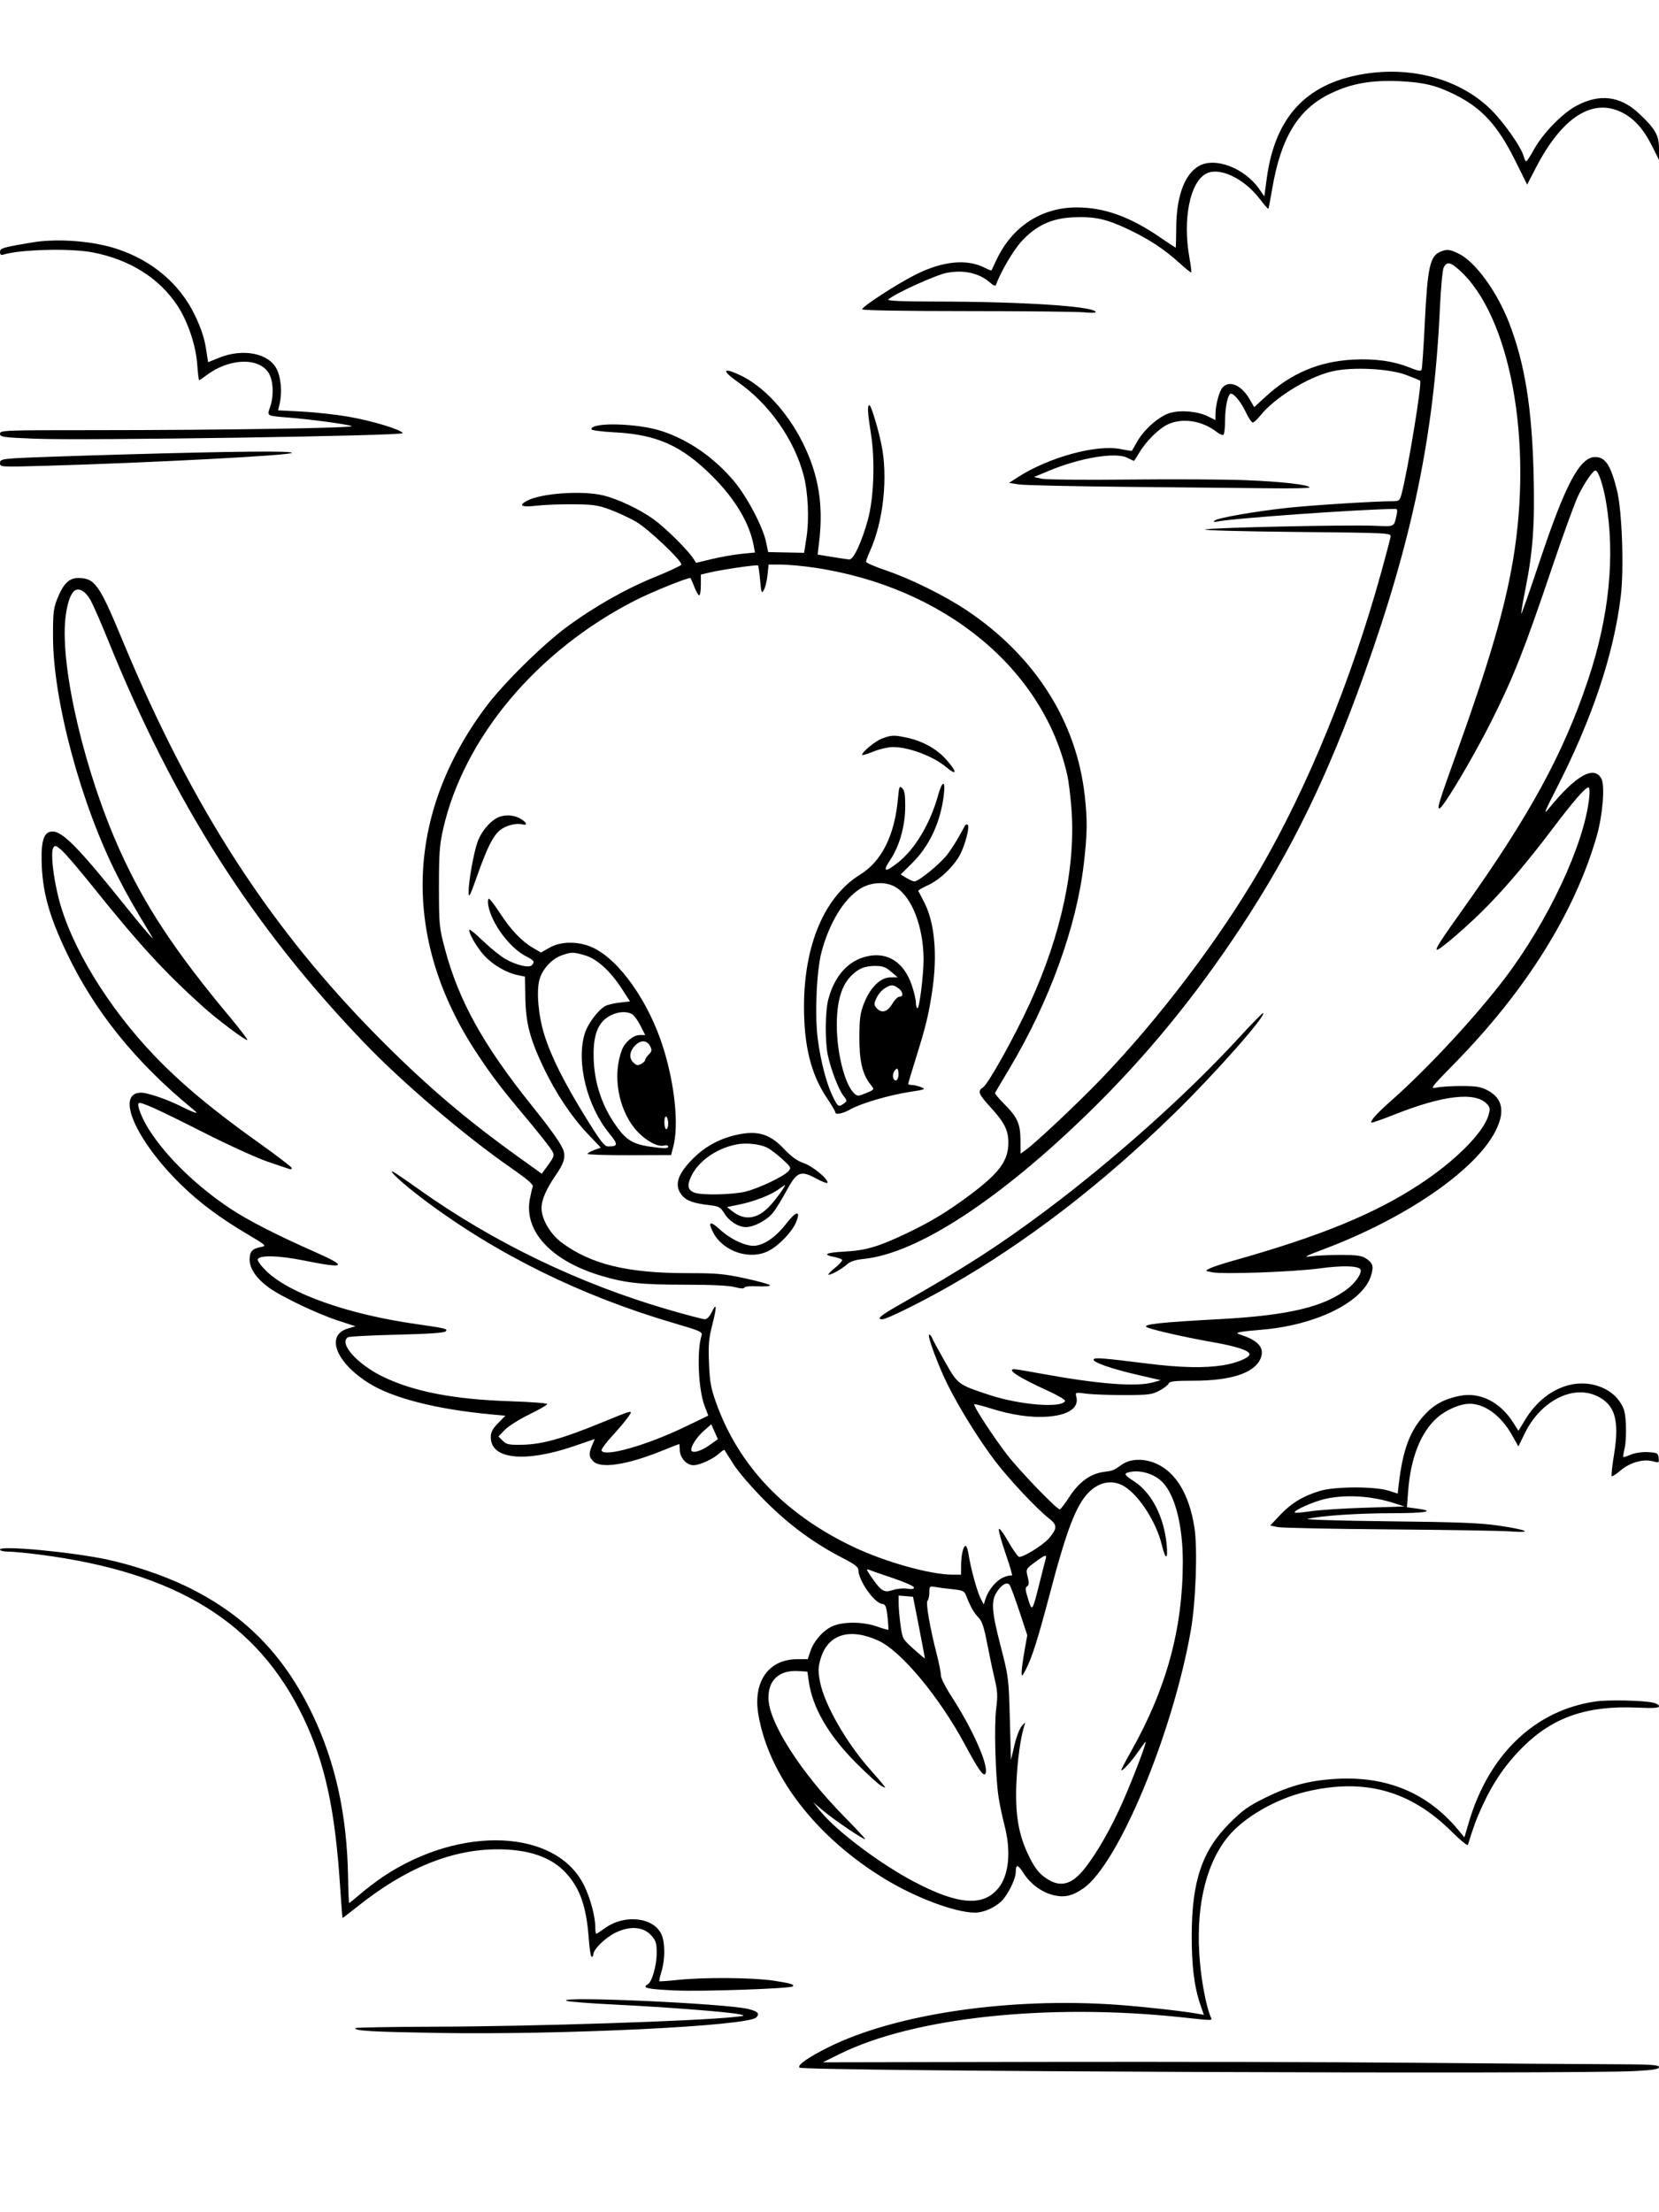 <svg xmlns="http://www.w3.org/2000/svg" width="864" height="1152" viewBox="0 0 864 1152" version="1.1">
	<path d="M 713 38.126 C 681.296 42.352, 664.124 60.019, 659.713 92.947 L 658.464 102.276 655.755 98.388 C 648.117 87.422, 632.600 81.579, 624.235 86.520 C 616.896 90.855, 612.699 102.279, 612.580 118.243 C 612.536 124.152, 612.405 128.990, 612.289 128.993 C 612.172 128.997, 608.347 126.454, 603.789 123.341 C 588.358 112.807, 575.011 108.042, 560.855 108.015 C 542.352 107.979, 527.042 118.003, 518.874 135.500 C 517.590 138.250, 516.460 140.646, 516.363 140.824 C 516.266 141.002, 514.783 140.422, 513.068 139.535 C 503.631 134.655, 491.063 135.866, 476.773 143.031 C 467.262 147.800, 449 159.651, 449 161.054 C 449 161.637, 469.825 162.003, 503.250 162.007 C 533.087 162.011, 560.650 162.294, 564.500 162.636 C 569.314 163.063, 571.188 162.934, 570.500 162.222 C 567.710 159.335, 531.511 157.083, 487.050 157.030 C 469.979 157.010, 461.931 156.669, 462.606 155.994 C 465.461 153.139, 487.305 143.169, 493.091 142.080 C 502.133 140.378, 510.108 142.230, 515.887 147.375 C 517.446 148.762, 518.420 149.094, 518.694 148.330 C 521.075 141.688, 527.698 130.395, 531.922 125.774 C 539.580 117.397, 547.758 113.607, 559.159 113.153 C 570.264 112.710, 576.189 114.015, 587.577 119.410 C 598.388 124.531, 606.545 129.903, 614.380 137.064 C 617.509 139.924, 620.223 142.092, 620.410 141.882 C 620.598 141.672, 620.150 138.125, 619.415 134 C 615.858 114.031, 619.751 94.766, 628.228 90.382 C 635.095 86.831, 647.763 92.824, 656.022 103.529 C 658.365 106.566, 660.405 108.927, 660.554 108.775 C 660.704 108.624, 661.588 104, 662.521 98.500 C 667.040 71.833, 675.947 57.069, 692.421 48.942 C 703.401 43.524, 713.985 41.600, 729 42.291 C 741.355 42.860, 747.945 44.452, 757.500 49.177 C 771.736 56.217, 780.015 65.260, 789.219 83.821 L 795.328 96.141 799.914 87.285 C 813.431 61.179, 829.198 50.970, 844.463 58.438 C 851.038 61.655, 855.897 67.073, 860.550 76.373 L 864 83.269 864 77.284 C 864 70.430, 861.951 66.889, 853.374 58.917 C 843.734 49.958, 833.019 48.675, 821.061 55.048 C 813.654 58.996, 803.461 69.483, 798.820 77.933 C 796.994 81.257, 795.211 83.982, 794.858 83.988 C 794.506 83.995, 793.959 82.987, 793.644 81.750 C 792.327 76.573, 782.772 63.038, 775.678 56.299 C 760.304 41.695, 736.973 34.931, 713 38.126 M 21 125.665 C 19.075 125.854, 13.563 126.738, 8.750 127.629 C 1.307 129.006, 0 129.538, 0 131.191 C 0 132.583, 0.497 132.980, 1.750 132.589 C 10.487 129.867, 36.677 129.202, 48.162 131.412 C 67.518 135.136, 82.813 144.712, 92.351 159.078 C 97.738 167.192, 102.015 179.833, 102.711 189.701 C 103.034 194.265, 103.485 198, 103.715 198 C 103.945 198, 105.591 196.889, 107.372 195.530 C 118.983 186.674, 134.331 185.899, 139.713 193.898 C 142.376 197.854, 142.767 206.104, 140.583 212.223 C 138.998 216.663, 138.790 216.552, 150.500 217.465 C 161.407 218.315, 180.540 220.894, 183.179 221.871 C 185.886 222.872, 115.338 223.997, 49.750 223.999 C 1.897 224, 0 224.071, 0 225.862 C 0 227.583, 1.380 227.779, 18.250 228.457 C 43.740 229.482, 210.149 226.971, 209.714 225.568 C 209.156 223.770, 193.651 219.077, 181.247 216.953 C 174.786 215.846, 163.951 214.658, 157.168 214.312 L 144.837 213.683 145.658 210.092 C 147.032 204.088, 146.360 196.626, 144.036 192.072 C 139.871 183.906, 126.480 181.303, 114.188 186.268 L 108.389 188.610 107.197 181.055 C 106.390 175.940, 104.542 170.464, 101.473 164.099 C 93.650 147.874, 79.390 135.737, 61 129.650 C 49.809 125.946, 34.071 124.378, 21 125.665 M 750.308 131.010 C 744.714 133.263, 743.468 138.866, 742.014 168.315 C 741.394 180.864, 740.663 191.714, 740.390 192.427 C 740.006 193.427, 738.588 193.199, 734.196 191.429 C 725.716 188.013, 716.041 186.656, 704.568 187.273 C 687.048 188.215, 672.477 194.347, 659.473 206.251 L 653.191 212.002 650.637 207.643 C 646.449 200.498, 640.234 197.874, 636.713 201.765 C 634.944 203.719, 633.062 210.791, 633.024 215.625 L 633 218.749 629.082 216.811 C 623.818 214.206, 615.174 213.411, 609.473 215.008 C 603.892 216.570, 595.997 223.399, 592.296 229.866 C 590.838 232.415, 589.574 234.612, 589.489 234.750 C 589.403 234.887, 586.766 234.484, 583.627 233.854 C 570.992 231.317, 546.195 238.114, 530 248.554 L 525.500 251.455 530.500 252.254 C 533.250 252.694, 559.125 253.269, 588 253.532 C 616.875 253.796, 649.837 254.128, 661.250 254.272 C 672.663 254.415, 682 254.234, 682 253.869 C 682 252.445, 667.604 250.793, 648.713 250.050 C 637.831 249.622, 610.381 249.476, 587.713 249.726 C 565.046 249.976, 544.700 249.780, 542.500 249.291 L 538.500 248.403 546.325 245.142 C 562.519 238.391, 580.935 235.325, 587.028 238.364 C 588.831 239.264, 590.420 240, 590.559 240 C 590.697 240, 591.941 238.088, 593.324 235.750 C 596.915 229.681, 603.623 223.075, 608.398 220.907 C 615.998 217.455, 626.224 219.098, 633.687 224.969 C 635.089 226.071, 636.632 226.727, 637.118 226.427 C 637.603 226.127, 638.003 222.871, 638.006 219.191 C 638.012 211.892, 639.512 205, 641.095 205 C 642.813 205, 646.484 209.629, 648.964 214.922 C 650.272 217.715, 651.827 220, 652.421 220 C 653.014 220, 654.748 218.436, 656.273 216.524 C 663.842 207.039, 681.187 196.333, 693.757 193.389 C 704.126 190.960, 723.337 191.886, 732.317 195.248 C 736.066 196.652, 739.338 198.005, 739.588 198.255 C 740.686 199.353, 733.248 244.739, 729.920 257.250 C 728.995 260.729, 728.655 261, 725.211 261.005 C 715.653 261.018, 682.085 263.158, 669.672 264.546 C 652.541 266.460, 633.832 269.772, 632.500 271.126 C 631.825 271.811, 632.313 271.963, 634 271.593 C 641.579 269.931, 708.372 265.193, 726.769 265.012 C 727.636 265.004, 727.844 265.871, 727.426 267.750 C 725.886 274.672, 726.769 274.219, 715.654 273.789 C 701.179 273.229, 631.328 274.747, 627.611 275.701 C 625.871 276.148, 646.539 276.720, 674.500 277 C 723.793 277.493, 724.496 277.528, 724.200 279.500 C 724.035 280.600, 721.847 288.925, 719.338 298 C 703.786 354.250, 680.943 410.137, 655.985 453 C 634.855 489.288, 603.500 530.639, 573.345 561.985 C 561.049 574.766, 539.267 595.254, 534 598.992 L 531.500 600.766 531.451 593.633 C 531.394 585.119, 529.868 581.773, 522.845 574.750 C 520.125 572.029, 518.034 569.510, 518.199 569.152 C 518.365 568.793, 521.798 562.982, 525.828 556.238 C 546.400 521.815, 560.628 482.648, 564.429 449.978 C 566.280 434.072, 566.374 427.279, 564.925 414.282 C 560.611 375.593, 538.922 341.546, 503.500 317.861 C 491.911 310.112, 474.242 301.381, 461.250 296.984 C 455.612 295.077, 451.010 293.062, 451.022 292.508 C 451.034 291.954, 451.908 289.597, 452.964 287.270 C 460.114 271.520, 462.596 248.234, 458.956 231.054 C 457.132 222.447, 453.626 211, 452.813 211 C 451.612 211, 451.811 214.728, 453.623 226.169 C 455.782 239.798, 455.080 259.274, 452.026 270.500 C 448.829 282.252, 444.493 291.536, 442.291 291.344 C 441.306 291.259, 437.197 290.649, 433.159 289.989 L 425.818 288.789 426.659 281.644 C 428.894 262.654, 426.222 246.850, 417.997 230.415 C 409.941 214.315, 397.430 200.890, 385.250 195.274 C 376.125 191.067, 375.766 192.968, 384.525 199.114 C 400.622 210.410, 413.639 228.933, 418.528 247.500 C 420.836 256.265, 421.492 270.408, 420.027 279.824 L 418.774 287.878 409.417 287.689 L 400.059 287.500 398.940 282.163 C 397.281 274.243, 388.943 258.461, 382.213 250.500 C 371.857 238.250, 358.848 229.215, 344.833 224.540 C 332.410 220.396, 308.017 219.708, 307.981 223.500 C 307.976 224.078, 313.146 224.772, 320.236 225.145 C 342.179 226.299, 355.133 232.132, 371 248.002 C 382.919 259.922, 390.361 272.418, 392.508 284.112 L 393.171 287.725 386.182 288.413 C 382.338 288.792, 375.437 290.002, 370.847 291.101 L 362.500 293.100 361.022 290.800 C 358.123 286.289, 346.398 274.704, 340.340 270.365 C 333.024 265.125, 321.637 259.756, 314 257.947 C 303.153 255.377, 282.203 256.814, 274.750 260.640 C 269.707 263.228, 271.435 264.269, 279.250 263.351 C 283.238 262.883, 291.900 262.545, 298.500 262.601 C 308.948 262.689, 311.446 263.054, 317.817 265.422 C 321.842 266.918, 327.917 269.753, 331.317 271.723 C 337.648 275.390, 355.415 292.256, 354.821 294.036 C 354.640 294.580, 348.563 297.431, 341.317 300.371 C 325.806 306.666, 309.587 315.858, 295 326.622 C 282.589 335.780, 262.070 356.053, 253.144 367.977 C 210.935 424.362, 209.107 488.780, 248.035 548 C 255.781 559.783, 260.752 566.340, 273.052 581 C 278.359 587.325, 284.119 594.481, 285.852 596.902 C 289.315 601.740, 289.391 601.284, 283.826 608.929 L 282.152 611.228 269.836 602.382 C 243.079 583.163, 222.946 566.054, 199.436 542.556 C 141.288 484.438, 100.112 420.967, 63.813 333.500 C 51.644 304.176, 49.394 301.012, 40.702 301.004 C 35.951 300.999, 32.949 303.992, 29.812 311.865 C 27.837 316.822, 27.573 319.244, 27.614 332 C 27.720 365.054, 42.352 419.254, 61.088 456 C 66.173 465.972, 69.279 471.448, 78.387 486.500 C 80.100 489.330, 80.022 489.302, 77.022 486 C 75.272 484.075, 69.516 477.100, 64.231 470.500 C 41.291 441.857, 32.600 433, 27.433 433 C 23.080 433, 21.479 437.150, 21.662 447.959 C 21.934 464.017, 25.452 476.862, 35.054 496.854 C 49.400 526.725, 70.545 552.956, 99.500 576.804 C 102.893 579.598, 103.088 579.945, 100.784 579.087 C 99.290 578.531, 96.292 577.169, 94.122 576.062 C 87.231 572.547, 76.876 569, 73.503 569 C 59.899 569, 70.577 593.688, 94.179 616.806 C 103.617 626.051, 114.420 634.148, 128.218 642.320 C 138.781 648.575, 138.976 648.755, 135.874 649.375 C 131.318 650.286, 130 651.749, 130 655.890 C 130 660.587, 133.486 665.719, 139.854 670.393 C 146.374 675.179, 165.284 684.198, 176.313 687.782 L 185.126 690.646 181.079 691.858 C 169.504 695.326, 174.816 709.317, 191.799 720.087 C 204.300 728.015, 227.031 733.854, 255.845 736.538 L 263.189 737.222 259.395 741.108 C 256.475 744.098, 255.600 745.795, 255.600 748.470 C 255.600 759.928, 273.334 761.816, 298.895 753.079 L 309.743 749.372 308.371 752.654 C 306.523 757.078, 306.640 758.640, 309 761 C 312.903 764.903, 326.536 762.828, 344.456 755.602 C 349.369 753.621, 353.526 752, 353.694 752 C 353.862 752, 354 753.289, 354 754.865 C 354 759.019, 357.481 763, 361.112 763 C 364.455 763, 371.363 759.816, 374.746 756.717 C 375.981 755.585, 377.130 754.848, 377.298 755.079 C 377.466 755.311, 379.589 758.650, 382.016 762.500 C 384.528 766.485, 391.614 774.699, 398.465 781.569 C 411.080 794.218, 424.075 803.767, 439.246 811.534 C 444.963 814.462, 446.998 816.024, 447.018 817.500 C 447.090 822.987, 455.150 834.597, 459.298 835.187 C 461.218 835.460, 461.591 836.326, 462.212 841.955 C 462.603 845.505, 462.797 848.537, 462.641 848.692 C 462.486 848.848, 459.814 848.080, 456.704 846.987 C 449.367 844.408, 438.992 844.366, 433.429 846.893 C 428.576 849.097, 423.777 854.615, 421.981 860.056 L 420.680 864 415.090 864.022 C 400.236 864.080, 392.064 875.755, 394.945 892.801 C 400.325 924.631, 424.863 956.549, 460.758 978.409 C 477.027 988.316, 497.498 995.971, 507.782 995.993 C 512.072 996.002, 517.781 993.568, 521.376 990.197 C 524.774 987.011, 528.976 978.578, 528.990 974.917 C 529.006 970.656, 530.128 970.811, 533.093 975.485 C 536.643 981.084, 542.679 985.489, 548.768 986.926 C 554.389 988.252, 558.520 987.298, 564.199 983.362 C 582.349 970.784, 610.536 903.279, 620.094 849.500 C 622.797 834.292, 623.791 806.200, 622.015 795.194 C 619.229 777.925, 612.294 766.524, 601.840 762.027 C 595.689 759.380, 588.651 759.611, 584.417 762.598 C 579.913 765.774, 579.655 765.879, 574.880 766.491 C 567.976 767.376, 561.958 771.717, 556.994 779.393 C 554.644 783.027, 552.359 786, 551.917 786 C 550.344 786, 531.387 766.362, 524.742 757.850 C 517.657 748.773, 506.696 731.970, 507.401 731.266 C 507.627 731.039, 511.475 732.011, 515.951 733.425 C 526.926 736.892, 537.041 738.351, 545.633 737.707 C 556.517 736.891, 561.997 733.107, 560.563 727.396 C 559.958 724.986, 559.977 724.980, 565.728 725.739 C 568.903 726.157, 577.800 726.490, 585.500 726.479 C 598.111 726.460, 599.926 726.232, 603.799 724.184 C 606.163 722.933, 608.349 721.255, 608.656 720.455 C 609.103 719.290, 611.690 719, 621.651 719 C 640.579 719, 652.626 715.206, 656.177 708.126 C 658.918 702.662, 656.030 698.500, 647.442 695.535 C 643.783 694.272, 643.679 694.137, 646 693.647 C 647.375 693.358, 652.093 692.840, 656.483 692.497 C 685.145 690.261, 709.898 678.085, 714.066 664.173 C 715.509 659.359, 715.001 657.703, 711.350 655.308 C 709.130 653.853, 706.537 653.500, 698.046 653.500 C 692.246 653.500, 685.250 653.836, 682.500 654.246 C 678.464 654.848, 679.815 654.120, 689.500 650.472 C 732.385 634.317, 768.722 609.251, 778.963 588.759 C 783.937 578.804, 782.546 571.911, 774.729 567.789 C 771.279 565.970, 768.841 565.553, 761.500 565.529 C 756.550 565.513, 750.700 565.858, 748.500 566.296 C 744.516 567.090, 744.554 567.037, 758 553.282 C 794.852 515.581, 820.120 475.113, 831.542 435.500 C 834.657 424.697, 835.945 409.134, 834.021 405.539 C 830.148 398.303, 820.654 403.754, 806.222 421.500 C 803.715 424.583, 804.675 422.176, 810.410 411 C 829.119 374.543, 840.362 341.033, 844.064 310.699 C 845.841 296.131, 844.766 265.863, 842.093 255.212 C 838.829 242.212, 836.059 238, 830.774 238 C 822.781 238, 815.254 252.124, 801.874 292.229 C 796.787 307.479, 792.469 319.802, 792.279 319.612 C 792.089 319.423, 793.046 313.695, 794.405 306.884 C 798.364 287.045, 799.357 273.181, 798.696 247 C 797.822 212.375, 794.145 189.494, 786.078 168.479 C 779.742 151.972, 768.357 136.288, 759.651 132.073 C 754.999 129.821, 753.643 129.667, 750.308 131.010 M 751.921 139.148 C 751.277 140.351, 750.387 149.691, 749.897 160.398 C 746.880 226.297, 735.674 280.538, 710.554 350.843 C 691.445 404.324, 672.818 442.586, 646.326 482.768 C 622.562 518.814, 596.966 550.057, 567.886 578.514 C 520.779 624.613, 477.938 652.610, 450 655.557 C 445.315 656.051, 442.802 656.875, 441 658.507 C 438.247 661.001, 432.049 664.382, 431.407 663.741 C 431.184 663.517, 432.810 661.881, 435.020 660.104 C 437.231 658.327, 438.811 656.503, 438.531 656.050 C 438.251 655.597, 436.458 654.933, 434.546 654.575 C 428.020 653.350, 430.037 652.266, 439.773 651.764 C 450.888 651.191, 457.538 649.226, 472.500 642.093 C 484.902 636.180, 493.859 630.719, 505.585 621.923 C 520.618 610.646, 525.225 604.266, 525.152 594.828 C 525.103 588.498, 523.022 584.404, 515.906 576.639 C 509.541 569.692, 508.945 568.140, 511.929 566.277 C 514.599 564.609, 528.035 540.517, 536.245 522.677 C 552.750 486.808, 560.422 450.723, 557.961 420.532 C 557.448 414.238, 556.557 406.931, 555.980 404.294 C 543.766 348.414, 491.659 305.527, 423.872 295.562 C 418.026 294.703, 410.327 294, 406.762 294 L 400.280 294 399.721 299.414 C 399.414 302.392, 398.574 305.879, 397.854 307.164 C 396.655 309.306, 396.490 308.892, 395.869 302.180 C 395.497 298.154, 395.009 294.676, 394.784 294.451 C 394.280 293.947, 376.235 296.568, 369.750 298.087 L 365 299.199 365 304.600 C 365 307.570, 364.611 310, 364.136 310 C 363.661 310, 362.498 307.975, 361.553 305.500 C 360.608 303.025, 359.683 301, 359.497 301 C 357.380 301, 339.139 308.409, 330.859 312.632 C 279.584 338.784, 241.459 384.231, 230.722 432 C 228.915 440.037, 228.589 444.656, 228.604 462 C 228.621 481.709, 228.740 482.949, 231.713 494.136 C 238.889 521.140, 251.697 544.244, 276.915 575.674 C 287.653 589.058, 292.833 596.486, 293.623 599.633 C 294.492 603.097, 293.471 606.090, 289.405 612.001 C 284.498 619.135, 282.048 624.793, 282.022 629.054 C 281.987 634.744, 286.515 642.575, 292.368 646.946 C 307.655 658.364, 326.590 662.991, 358 662.984 C 373.369 662.981, 377.052 663.316, 388.247 665.740 C 395.258 667.258, 400.995 668.876, 400.997 669.335 C 400.999 669.795, 398.074 670.020, 394.498 669.835 C 390.743 669.642, 387.855 669.923, 387.664 670.500 C 387.450 671.145, 385.670 671.056, 382.652 670.250 C 379.611 669.438, 370.600 669, 356.927 669 C 333.832 669, 325.775 668.143, 313.017 664.329 C 287.019 656.558, 272.740 641.134, 275.950 624.288 C 276.451 621.655, 277.128 618.812, 277.453 617.971 C 277.881 616.865, 274.756 614.160, 266.139 608.179 C 242.040 591.451, 209.608 563.804, 189.566 542.903 C 131.295 482.134, 90.559 418.112, 56.341 333.523 C 52.787 324.736, 48.703 315.388, 47.267 312.749 C 44.737 308.101, 41.447 305.987, 39.050 307.469 C 36.733 308.901, 34.805 314.588, 34.030 322.279 C 31.412 348.245, 44.252 402.663, 62.530 443.066 C 75.506 471.751, 91.071 495.301, 119.845 529.786 C 125.025 535.993, 129.050 541.283, 128.791 541.542 C 128.145 542.188, 113.202 530.972, 105.666 524.185 C 85.366 505.901, 72.270 491.598, 47.304 460.438 C 40.666 452.154, 33.757 444.132, 31.950 442.612 C 28.972 440.105, 28.576 440.007, 27.707 441.559 C 26.332 444.016, 27.675 456.463, 30.530 467.716 C 36.881 492.752, 56.224 524.523, 80.565 549.900 C 94.356 564.277, 110.707 577.940, 133.852 594.429 C 143.833 601.540, 152 607.776, 152 608.286 C 152 608.797, 151.438 609.014, 150.750 608.770 C 150.063 608.526, 145 606.817, 139.500 604.974 C 134 603.130, 118.925 596.265, 106 589.718 C 81.752 577.436, 73.127 573.540, 72.210 574.457 C 71.164 575.502, 74.047 582.762, 77.834 588.622 C 86.954 602.732, 102.251 617.554, 119.820 629.305 C 128.865 635.354, 144.230 643.222, 164.250 652.056 C 181.452 659.646, 179.968 660.789, 158.544 656.451 C 145.192 653.747, 134.993 653.486, 134.220 655.828 C 133.978 656.559, 136.067 659.360, 138.862 662.054 C 150.970 673.725, 181.350 684.450, 216.500 689.463 C 232.287 691.714, 233.407 691.993, 232.067 693.333 C 231.322 694.078, 222.668 694.659, 206.691 695.035 C 193.357 695.349, 181.896 695.946, 181.223 696.362 C 176.286 699.413, 185.887 710.292, 199.301 716.846 C 215.299 724.662, 236.391 728.739, 265.750 729.689 C 276.337 730.031, 285 730.693, 285 731.159 C 285 731.625, 280.789 734.055, 275.641 736.559 C 270.494 739.064, 264.775 742.668, 262.932 744.570 L 259.582 748.026 261.822 750.263 C 263.811 752.249, 264.985 752.482, 272.281 752.336 C 282.175 752.139, 292.694 749.229, 311.974 741.355 C 330.540 733.772, 329.899 733.911, 326.996 738.085 C 325.690 739.963, 321.983 744.354, 318.758 747.843 C 315.533 751.331, 313.075 754.706, 313.295 755.343 C 314.547 758.962, 336.677 752.691, 356.687 743.048 L 368.874 737.174 366.927 732.050 C 363.679 723.501, 362.822 703.437, 365.364 695.429 C 365.947 693.592, 364.721 693.042, 351.251 689.096 C 302.636 674.856, 258.720 653.215, 221.015 624.917 C 210.606 617.105, 201.780 609.144, 204.608 610.118 C 205.217 610.328, 211.413 614.550, 218.376 619.500 C 257.129 647.050, 301.852 668.583, 348.319 682.064 C 357.677 684.779, 366.137 687, 367.119 687 C 368.182 687, 369.586 685.567, 370.584 683.464 C 373.261 677.823, 373.424 680.219, 371.009 689.690 C 369.122 697.088, 368.845 700.275, 369.249 709.983 C 369.652 719.685, 370.236 722.918, 372.958 730.500 C 384.782 763.443, 408.747 788.589, 444.500 805.568 C 461.023 813.415, 484.592 820, 496.157 820 L 500.500 820 500.528 815.250 C 500.561 809.737, 501.660 805, 502.906 805 C 503.383 805, 504.084 807.073, 504.464 809.607 C 505.500 816.515, 508.896 828.899, 510.715 832.405 L 512.322 835.500 513.289 832.500 C 514.792 827.834, 518.926 822.929, 522.676 821.362 C 524.553 820.578, 526.490 820.185, 526.982 820.489 C 527.473 820.792, 526.073 815.843, 523.870 809.490 C 521.667 803.136, 520.008 797.218, 520.183 796.337 C 520.365 795.419, 522.385 798.034, 524.918 802.464 C 527.347 806.714, 529.919 810.415, 530.633 810.689 C 532.391 811.364, 543.289 804.633, 546.374 800.968 C 550.689 795.839, 550.685 794.172, 546.351 790.754 C 539.635 785.460, 525.014 769.832, 517.812 760.249 C 509.547 749.253, 499.796 733.537, 493.667 721.331 C 488.667 711.375, 482.606 695, 483.921 695 C 484.397 695, 485.078 695.788, 485.436 696.750 C 485.793 697.712, 488.826 703.308, 492.175 709.184 C 498.963 721.092, 498.866 721.020, 515.579 726.511 C 531.397 731.708, 553.416 733.381, 554.681 729.483 C 554.863 728.924, 550.621 726.467, 545.256 724.023 C 530.526 717.313, 523.906 713, 528.337 713 C 529.073 713, 535.710 714.109, 543.087 715.465 C 571.752 720.734, 591.926 722.278, 600.500 719.861 L 604.500 718.734 592.500 715.960 C 578.597 712.747, 568.717 709.266, 569.572 707.884 C 570.219 706.836, 573.912 707.126, 597.788 710.097 C 614.893 712.226, 627.329 712.494, 637 710.942 C 643.724 709.863, 650.150 707.286, 650.714 705.444 C 651.299 703.531, 644.374 701.154, 631.844 698.967 C 617.444 696.454, 599.510 692.385, 597.243 691.116 C 594.627 689.652, 604.241 688.590, 635 686.946 C 671.300 685.005, 689.866 680.539, 702.280 670.761 C 706.240 667.643, 709.480 662.586, 708.518 661.028 C 707.342 659.127, 699.079 658.913, 687.500 660.485 C 673.950 662.325, 637.399 663.673, 631.430 662.553 C 627.506 661.817, 627.505 661.815, 630.002 660.531 C 631.376 659.824, 636.775 658.044, 642 656.574 C 687.518 643.774, 715.640 632.264, 739.344 616.734 C 757.793 604.647, 772.422 589.997, 775.156 580.872 C 776.161 577.518, 776.074 576.740, 774.499 574.999 C 768.495 568.365, 751.660 570.260, 726.083 580.450 C 719.803 582.951, 714.471 584.804, 714.234 584.568 C 713.451 583.784, 717.257 579.588, 724.727 573 C 743.397 556.533, 768.790 529.145, 783.911 509.165 C 806.316 479.561, 824.866 439.987, 827.579 416.002 C 828.008 412.208, 827.890 410, 827.257 410 C 825.701 410, 819.295 417.355, 809.192 430.740 C 796.674 447.325, 786.329 459.669, 775.535 470.900 C 765.891 480.934, 749.138 495.471, 748.245 494.579 C 747.602 493.935, 750.559 489.346, 761.502 474 C 796.494 424.934, 814.188 392.551, 827.068 354 C 838.064 321.090, 841.235 289.578, 836.401 261.263 C 834.925 252.621, 832.367 245, 830.942 245 C 829.617 245, 825.507 250.927, 822.080 257.782 C 820.353 261.237, 814.274 277.887, 808.571 294.782 C 793.854 338.388, 788.420 352.168, 776.746 375.500 C 767.377 394.225, 751.428 421, 749.643 421 C 748.357 421, 749.311 417.935, 758.949 391.101 C 775.585 344.785, 783.629 317.259, 787.930 291.939 C 798.515 229.612, 786.548 164.604, 760.089 140.699 C 755.399 136.462, 753.547 136.110, 751.921 139.148 M 64.500 236.657 C 38.100 237.409, 12.787 238.284, 8.250 238.602 C 0.812 239.123, -0 239.380, -0 241.212 C -0 243.218, 0.316 243.236, 23.750 242.564 C 78.178 241.005, 152 237.118, 152 235.811 C 152 234.720, 122.426 235.006, 64.500 236.657 M 459.625 384.469 C 456.059 385.740, 449 391.464, 449 393.085 C 449 393.465, 451.587 392.713, 454.750 391.412 C 457.913 390.112, 462.556 389.037, 465.068 389.024 C 473.177 388.982, 486.097 393.845, 492.752 399.445 C 498.668 404.423, 498.575 401.968, 492.595 395.317 C 487.720 389.895, 480.306 385.823, 472.201 384.116 C 465.590 382.724, 464.430 382.756, 459.625 384.469 M 488.527 414.250 C 484.476 428.833, 476.527 442.165, 467.748 449.105 C 460.875 454.538, 459.390 454.108, 463.571 447.895 C 468.402 440.716, 471.352 430.356, 471.434 420.286 C 471.484 414.023, 471.120 411.691, 469.900 410.471 C 468.432 409.004, 468.243 409.476, 467.623 416.142 C 465.858 435.135, 459.156 448.534, 447.963 455.442 C 429.468 466.857, 418.765 491.951, 418.719 524 C 418.690 544.661, 422.366 559.425, 430.596 571.698 C 433.018 575.310, 435 578.655, 435 579.132 C 435 580.737, 438.715 580.019, 443.124 577.562 C 448.740 574.433, 463.132 570.245, 474 568.577 C 481.880 567.368, 482.295 567.190, 479.685 566.137 C 478.137 565.511, 475.999 565, 474.935 565 C 473.871 565, 473 564.731, 473 564.403 C 473 564.075, 474.777 558.113, 476.948 551.153 C 482.194 534.340, 483.632 528.446, 485.462 516.257 C 488.336 497.116, 486.784 480.208, 481.176 469.559 C 479.710 466.777, 478.387 464.247, 478.235 463.938 C 478.083 463.628, 480.324 462.306, 483.215 461 C 489.419 458.196, 496.909 451.040, 500.079 444.889 C 502.773 439.662, 505.163 430.219, 503.978 429.487 C 503.516 429.201, 502.931 429.312, 502.677 429.734 C 502.423 430.155, 500.987 432.750, 499.486 435.500 C 497.985 438.250, 495.224 442.525, 493.351 445 C 489.837 449.644, 478.442 458.982, 476.274 458.993 C 475.600 458.997, 473.704 458.182, 472.060 457.183 L 469.072 455.366 475.018 449.483 C 484.134 440.461, 489.902 428.003, 491.561 413.750 C 492.462 406.013, 490.737 406.297, 488.527 414.250 M 260.083 425.377 C 255.635 426.999, 250.482 433.033, 248.532 438.904 C 246.512 444.985, 243.989 459.413, 244.055 464.500 C 244.100 467.971, 244.669 466.912, 248.352 456.500 C 253.621 441.602, 256.657 435.466, 260.259 432.436 C 263.253 429.916, 268.762 428.443, 272.012 429.293 C 274.685 429.992, 274.531 428.578, 271.735 426.746 C 268.319 424.508, 263.893 423.987, 260.083 425.377 M 447.817 462.901 C 439.435 468.217, 431.899 480.600, 427.854 495.704 C 425.236 505.480, 424.246 528.748, 425.915 541.285 C 427.444 552.776, 430.446 564.303, 433.588 570.750 C 436.368 576.452, 436.700 576.671, 439.486 574.634 C 441.301 573.306, 441.294 573.190, 439.247 570.587 C 436.707 567.357, 432.554 556.491, 431.075 549.201 C 429.582 541.841, 429.752 526.522, 431.395 520.350 C 434.683 508.002, 441.910 500.071, 451.806 497.948 C 462.453 495.665, 470.852 501.184, 474.880 513.110 C 476.046 516.563, 477 520.651, 477 522.194 C 477 523.737, 477.386 525, 477.859 525 C 478.840 525, 481.004 507.537, 480.992 499.714 C 480.968 482.875, 475.015 467.263, 466.646 462.090 C 461.448 458.878, 453.630 459.214, 447.817 462.901 M 254.290 471.402 C 255.776 480.559, 265.406 493.616, 273.851 497.924 C 278.202 500.144, 278.694 500.906, 276.923 502.677 C 275.413 504.187, 268.587 502.518, 263 499.271 C 260.525 497.833, 255.462 493.734, 251.749 490.163 C 248.035 486.591, 244.800 483.867, 244.558 484.109 C 243.567 485.100, 248.133 493.189, 252.134 497.530 C 256.700 502.483, 263.638 506.541, 269.695 507.799 L 273.398 508.568 273.593 519.534 C 273.829 532.774, 275.971 540.992, 283.076 555.914 C 289.424 569.248, 297.625 581.547, 306.158 590.529 L 312.905 597.633 309.453 598.881 C 307.554 599.568, 306 600.467, 306 600.880 C 306 601.292, 315.788 601.601, 327.750 601.565 L 349.500 601.500 350.670 597 C 353.580 585.803, 351.438 564.799, 345.433 545.654 C 337.925 521.716, 322.608 499.915, 308.772 493.474 C 301.380 490.032, 292.196 490.055, 286.117 493.529 L 281.735 496.035 277.550 493.582 C 271.646 490.122, 266.041 484.228, 260.378 475.523 C 257.695 471.400, 255.104 468.020, 254.619 468.013 C 254.135 468.006, 253.987 469.531, 254.290 471.402 M 292.500 497.502 C 287.329 499.331, 282.431 504.698, 280.941 510.170 C 279.255 516.365, 280.387 528.955, 283.534 539 C 287.079 550.313, 293.723 563.569, 305.034 581.894 C 312.565 594.097, 314.788 597, 316.597 597 C 321.984 597, 322.076 596.065, 317.265 590.165 C 305.655 575.926, 300.059 553.267, 304.477 538.388 C 305.994 533.281, 311.515 525.865, 315.314 523.832 C 316.489 523.203, 319.854 522.421, 322.792 522.094 L 328.132 521.500 324.012 515.132 C 317.937 505.744, 310.968 499.365, 304.780 497.527 C 298.589 495.689, 297.634 495.687, 292.500 497.502 M 447.366 504.919 C 439.420 509.764, 435.858 518.570, 435.805 533.500 C 435.752 548.254, 440 564.975, 444.937 569.443 C 446.536 570.890, 447.028 570.887, 450.594 569.409 C 455.663 567.308, 455.552 567.518, 453.176 564.496 C 449.106 559.322, 447.496 552.309, 447.553 540 C 447.597 530.380, 447.990 527.519, 449.956 522.500 C 453.171 514.294, 458.504 509.013, 463.632 508.959 L 467.500 508.919 464.038 505.959 C 461.193 503.528, 459.676 503.001, 455.538 503.004 C 452.344 503.006, 449.353 503.707, 447.366 504.919 M 461.500 514.208 C 459.011 515.635, 457.230 517.782, 455.923 520.929 C 455.113 522.878, 455.294 523.738, 456.839 525.284 C 459.411 527.855, 462.308 526.838, 464.894 522.456 C 466.015 520.555, 467.623 519, 468.466 519 C 470.738 519, 470.326 516.341, 467.777 514.557 C 465.159 512.723, 464.184 512.669, 461.500 514.208 M 318.218 528.663 C 311.205 532.120, 308.539 539.323, 309.248 552.898 C 309.848 564.378, 313.550 575.502, 319.866 584.803 C 326.297 594.273, 329.524 596.118, 342.250 597.604 C 346.323 598.080, 348 597.938, 348 597.119 C 348 596.386, 347.089 596.191, 345.516 596.585 C 342.169 597.425, 335.157 593.249, 330.620 587.712 C 321.824 576.977, 318.968 559.537, 323.906 546.712 C 325.480 542.625, 329.831 539, 333.163 539 L 336.034 539 333.518 534.036 C 332.135 531.306, 330.132 528.606, 329.067 528.036 C 326.288 526.549, 322.006 526.796, 318.218 528.663 M 644.821 540.844 C 618.556 569.461, 580.033 603.921, 544.976 630.156 C 520.231 648.675, 502.626 660.020, 469.250 678.958 C 458.511 685.051, 456.155 687, 459.528 687 C 461.824 687, 479.772 678.114, 495 669.438 C 534.413 646.981, 573.918 616.623, 611.382 580.002 C 632.751 559.114, 659.379 529.046, 657.857 527.524 C 657.625 527.291, 651.758 533.285, 644.821 540.844 M 331.243 543.988 C 327.923 547.082, 327.323 550.768, 329.747 553.191 C 331.402 554.846, 332.131 555, 333.878 554.065 C 335.045 553.441, 336 552.495, 336 551.965 C 336 551.434, 336.853 550.147, 337.895 549.105 C 339.480 547.520, 339.598 546.826, 338.620 544.855 C 337.088 541.772, 334.010 541.410, 331.243 543.988 M 466.250 557.137 C 464.746 558.656, 464.611 561.642, 466.007 562.504 C 467.269 563.284, 468.264 560.831, 467.829 558.010 C 467.565 556.294, 467.254 556.123, 466.250 557.137 M 346 584.441 C 346 586.398, 346.450 588, 347 588 C 347.550 588, 348 586.677, 348 585.059 C 348 583.441, 347.550 581.840, 347 581.500 C 346.405 581.132, 346 582.323, 346 584.441 M 381.105 591.583 C 373.648 593.588, 366.862 597.476, 361.347 602.905 C 352.847 611.270, 350.939 617.111, 355.016 622.293 C 357.320 625.222, 361.046 626.601, 369.239 627.558 C 374.408 628.161, 375.192 628.574, 377.134 631.717 C 379.750 635.950, 384.471 638.991, 388.434 638.996 C 392.790 639.002, 399.686 635.276, 402.777 631.246 C 404.275 629.293, 407.346 624.277, 409.601 620.098 C 414.995 610.106, 416.971 609.296, 425.118 613.739 C 428.353 615.503, 431 616.439, 431 615.819 C 431 613.625, 423.113 607.227, 418.451 605.638 C 415.117 604.502, 412.072 602.281, 408.112 598.099 C 400.377 589.928, 393.463 588.259, 381.105 591.583 M 383.270 596.017 C 372.976 598.139, 363.823 604.602, 360.036 612.425 C 357.682 617.289, 358.151 619.727, 361.701 621.077 C 365.537 622.535, 381.987 622.154, 388.540 620.455 C 395.564 618.634, 408.103 612.648, 410.543 609.952 C 412.185 608.139, 412.050 607.867, 407.379 603.571 C 404.695 601.104, 401.150 598.429, 399.500 597.629 C 395.439 595.658, 388.402 594.959, 383.270 596.017 M 405.157 619.549 C 400.999 622.506, 392.361 625.783, 384.565 627.362 L 378.630 628.564 381.477 630.804 C 387.718 635.713, 394.217 634.912, 400.486 628.461 C 403.802 625.049, 409.904 616.615, 408.716 617.086 C 408.597 617.133, 406.996 618.241, 405.157 619.549 M 409.703 636.947 C 404.399 643.776, 398.884 647.820, 393.733 648.656 C 389.065 649.413, 380.720 645.627, 374.575 639.962 C 369.789 635.551, 368.529 636.283, 371.411 641.800 C 376.671 651.868, 390.718 656.445, 400.500 651.278 C 405.781 648.488, 412.508 641.455, 414.521 636.618 C 417.181 630.228, 414.794 630.391, 409.703 636.947 M 818.344 720.991 C 808.838 722.986, 800.286 729.476, 794.406 739.155 L 790.805 745.083 788.070 740.792 C 781.183 729.982, 770.727 724.775, 760.167 726.895 C 752.047 728.526, 746.624 731.512, 741.567 737.136 C 734.107 745.434, 730.490 755.358, 728.444 773.139 L 727.911 777.777 723.205 776.267 C 716.077 773.979, 695.177 774.033, 687.500 776.359 C 678.605 779.054, 672.599 782.673, 666.739 788.870 L 661.500 794.410 665.358 795.212 C 667.480 795.653, 693.580 796.197, 723.358 796.421 C 753.136 796.644, 781.550 797.117, 786.500 797.472 C 798.925 798.362, 795.555 796.671, 780.500 794.462 C 770.953 793.061, 759.198 792.598, 723 792.198 C 697.975 791.921, 679.075 791.351, 681 790.931 C 688.714 789.248, 707.314 788, 724.674 788 C 742.533 788, 748.233 786.952, 737.857 785.575 L 732.713 784.893 733.376 776.264 C 734.688 759.197, 739.892 745.980, 748.262 738.455 C 752.986 734.207, 760.397 730.992, 765.432 731.006 C 773.363 731.027, 781.766 737.242, 787.413 747.262 L 790.768 753.216 794.116 746.358 C 802.265 729.662, 818.823 721.039, 831.500 726.890 C 841.087 731.315, 843.524 739.499, 840.585 757.408 C 839.615 763.319, 839.065 768.398, 839.363 768.696 C 839.661 768.994, 841.776 767.636, 844.063 765.678 C 848.889 761.547, 856.006 759.568, 860.943 760.984 C 863.993 761.858, 864.110 761.786, 863.811 759.198 C 863.523 756.702, 863.114 756.478, 858.336 756.201 C 855.260 756.022, 851.660 756.533, 849.432 757.464 C 847.376 758.323, 845.562 758.896, 845.403 758.736 C 845.243 758.576, 845.577 756.433, 846.144 753.973 C 846.712 751.513, 846.985 745.996, 846.751 741.713 C 846.392 735.133, 845.874 733.272, 843.407 729.713 C 838.449 722.559, 828.074 718.949, 818.344 720.991 M 366.666 744.988 C 363.057 748.157, 360 752.726, 360 754.950 C 360 757.062, 364.767 755.916, 369.255 752.724 L 373.862 749.449 372.148 745.564 L 370.435 741.680 366.666 744.988 M 587.750 766.689 C 585.130 767.374, 585.649 768.203, 590.761 771.500 C 599.780 777.317, 606.268 790.027, 607.605 804.500 C 608.344 812.502, 606.993 812.502, 605.071 804.500 C 602.247 792.740, 593.372 778.865, 585.603 774.064 C 579.645 770.382, 572.646 771.508, 567.115 777.039 C 560.445 783.709, 555.545 796.473, 546.592 830.500 C 540.539 853.505, 537.360 863.500, 534.174 869.544 C 532.319 873.062, 532.084 873.224, 532.046 871 C 532.022 869.625, 532.676 864.675, 533.500 860 L 534.997 851.500 530.864 839 C 528.592 832.125, 526.295 825.947, 525.761 825.271 C 524.394 823.541, 521.379 825.330, 518.950 829.314 C 516.087 834.009, 516.506 839.314, 521.167 857.363 C 525.254 873.192, 525.345 873.910, 525.917 895 L 526.500 916.500 528.310 908.787 C 529.306 904.544, 531.031 900.044, 532.144 898.787 C 533.963 896.731, 534.100 896.702, 533.502 898.500 C 531.571 904.301, 529.930 915.983, 529.358 928 C 528.608 943.775, 530.262 954.512, 535.031 964.813 C 538.683 972.702, 541.154 975.890, 545.826 978.745 C 552.671 982.927, 558.440 981.180, 564.940 972.956 C 571.429 964.747, 578.841 951.708, 584.984 937.697 C 590.323 925.520, 597.354 907, 596.638 907 C 596.470 907, 594.680 909.399, 592.661 912.330 C 589.050 917.574, 584 923.012, 584 921.657 C 584 921.277, 586.291 916.902, 589.090 911.935 C 607.480 879.313, 616 848.105, 616 813.364 C 616 794.622, 612.125 779.120, 605.692 772.121 C 601.444 767.500, 593.663 765.144, 587.750 766.689 M 690.402 780.486 C 684.285 781.816, 673.352 786.685, 674.315 787.649 C 674.598 787.931, 678.355 787.624, 682.665 786.966 C 686.974 786.308, 699.725 785.484, 711 785.135 L 731.500 784.500 725.849 782.688 C 714.265 778.974, 701.108 778.156, 690.402 780.486 M 0 806.916 C 0 807.526, 1.875 808, 4.292 808 C 6.652 808, 13.964 808.692, 20.542 809.539 C 91.972 818.731, 134.225 844.831, 157.981 894.436 C 169.149 917.757, 174.466 942.012, 177.065 981.500 C 177.681 990.850, 178.272 998.592, 178.380 998.705 C 178.488 998.818, 181.709 996.391, 185.538 993.312 C 210.874 972.942, 235.151 962.976, 259.338 963.015 C 275.469 963.041, 287.151 967.101, 294.719 975.311 C 302.104 983.323, 305.455 993.012, 306.647 1009.801 C 307.006 1014.860, 307.682 1019, 308.150 1019 C 308.617 1019, 309 1018.428, 309 1017.728 C 309 1015.125, 315.218 1009.041, 320.537 1006.438 C 328.095 1002.741, 335.077 1003.283, 339.191 1007.887 C 341.603 1010.587, 342 1011.873, 342 1016.981 C 342 1023.480, 339.582 1032.034, 337.387 1033.300 C 334.098 1035.196, 336.904 1035.832, 351.609 1036.521 C 365.377 1037.166, 411.668 1035.557, 412.917 1034.390 C 413.939 1033.433, 411.519 1032.720, 402.824 1031.414 C 392.013 1029.791, 366.693 1029.593, 353.092 1031.026 C 347.917 1031.571, 343.546 1031.879, 343.378 1031.712 C 343.211 1031.544, 343.732 1029.219, 344.537 1026.544 C 346.381 1020.417, 346.416 1011.931, 344.615 1007.620 C 340.767 998.411, 325.401 996.580, 315.027 1004.095 C 312.822 1005.693, 310.788 1007, 310.509 1007 C 310.229 1007, 310 1005.295, 310 1003.210 C 310 997.986, 307.461 988.577, 304.280 982.013 C 289.962 952.468, 240.021 950.212, 199.500 977.279 C 196.200 979.484, 190.948 983.473, 187.829 986.144 C 184.710 988.815, 182.010 990.998, 181.829 990.996 C 181.648 990.993, 181.395 984.806, 181.266 977.246 C 180.724 945.325, 174.766 918.022, 162.911 893.126 C 147.763 861.315, 126.837 840.217, 95.893 825.559 C 84.476 820.151, 69.080 814.981, 56 812.163 C 37.565 808.191, 0 804.672, 0 806.916 M 539 813.506 C 534.105 817.173, 534.189 816.978, 535.388 821.875 C 535.984 824.311, 535.849 825.475, 534.904 826.060 C 533.843 826.715, 533.943 827.975, 535.429 832.685 C 537.588 839.522, 537.583 839.529, 541.562 823.623 C 542.954 818.055, 544.328 812.712, 544.614 811.750 C 545.351 809.273, 544.145 809.651, 539 813.506 M 453.718 821.080 C 458.951 828.666, 460.354 829.533, 464.945 828.018 C 467.110 827.304, 470.483 826.979, 472.441 827.297 C 474.864 827.690, 476 827.491, 476 826.674 C 476 826.014, 471.163 823.852, 465.250 821.870 C 459.337 819.888, 453.638 817.905, 452.585 817.463 C 451.039 816.814, 451.258 817.513, 453.718 821.080 M 484 829.221 C 484 831.079, 483.574 833.028, 483.054 833.550 C 482.038 834.571, 484.262 847.458, 487.906 861.667 C 489.057 866.158, 490 870.980, 490 872.382 C 490 873.784, 492.447 878.685, 495.438 883.274 C 506.661 900.491, 515.235 919.971, 513.195 923.616 C 512.225 925.349, 509.511 921.501, 502.537 908.500 C 489.247 883.727, 469.330 859.788, 457.505 854.374 C 442.442 847.478, 431.080 851.038, 427.365 863.818 C 426.048 868.348, 425.996 870.177, 427.028 875.649 C 429.245 887.400, 440.669 907.411, 453.230 921.546 C 456.140 924.821, 459.191 928.361, 460.010 929.414 C 461.431 931.239, 461.385 931.267, 459 930.007 C 457.625 929.280, 451.734 923.919, 445.908 918.093 C 431.544 903.727, 423.177 889.346, 421.219 875.653 L 420.482 870.500 415.831 870.199 C 405.520 869.531, 399.617 875.252, 400.261 885.287 C 401.079 898.018, 417.415 923.286, 439.169 945.465 C 445.623 952.045, 450.769 957.565, 450.603 957.730 C 450.057 958.276, 434.599 947.843, 429 943.149 L 423.500 938.538 427.111 943.019 C 435.451 953.370, 458.299 970.581, 476.131 979.947 C 498.999 991.957, 511.948 992.953, 519.893 983.313 C 525.453 976.569, 526.682 964.090, 523.124 950.500 C 521.972 946.100, 520.567 939.350, 520 935.500 C 518.376 924.457, 517.695 898.276, 518.809 889.687 C 519.661 883.117, 519.531 880.652, 517.991 874.187 C 516.983 869.959, 515.214 861.592, 514.059 855.593 C 512.444 847.203, 511.409 844.136, 509.573 842.300 C 507.273 840, 505.232 836.371, 503.130 830.841 C 502.240 828.500, 501.436 828.139, 495.815 827.553 C 492.342 827.191, 488.262 826.658, 486.750 826.368 C 484.189 825.877, 484 826.073, 484 829.221 M 468.020 835.190 C 468.031 837.560, 468.484 842.650, 469.028 846.500 C 469.991 853.323, 470.161 853.630, 475.758 858.653 C 478.916 861.488, 481.566 863.738, 481.648 863.653 C 481.729 863.569, 480.379 856.300, 478.648 847.500 L 475.500 831.500 471.750 831.190 L 468 830.879 468.020 835.190 M 831.193 886.004 C 799.531 890.458, 775.380 913.462, 764.906 949.143 L 762.663 956.785 759.202 952.644 C 743.426 933.760, 722.456 924.944, 696.544 926.302 C 682.278 927.049, 672.018 929.736, 659 936.134 C 650.159 940.480, 647.219 942.575, 640.394 949.398 C 626.089 963.696, 620.759 979.378, 620.644 1007.500 C 620.579 1023.411, 621.950 1034.634, 625.063 1043.684 L 626.967 1049.216 623.733 1048.631 C 616.403 1047.303, 595.606 1044.981, 582.500 1044.027 C 526.196 1039.930, 466.601 1048.621, 431.535 1066.043 C 420.838 1071.358, 415.077 1075.410, 416.372 1076.706 C 418.269 1078.604, 819.980 1080.238, 851.750 1078.478 C 861.257 1077.951, 864 1077.485, 864 1076.399 C 864 1075.238, 859.614 1074.988, 838.250 1074.928 C 824.087 1074.888, 778.300 1074.551, 736.500 1074.178 C 694.700 1073.805, 608.300 1073.601, 544.500 1073.723 L 428.500 1073.947 437.500 1069.508 C 475.870 1050.581, 545.553 1043.103, 615 1050.460 C 632.700 1052.335, 631.360 1052.353, 630.491 1050.250 C 628.231 1044.781, 625.910 1032.931, 624.916 1021.787 C 622.488 994.565, 627.493 971.676, 639.080 957.018 C 647.235 946.701, 664.051 936.868, 680.090 933.037 C 710.569 925.758, 734.605 932.391, 756.306 954.071 C 760.600 958.361, 764.277 961.337, 764.479 960.685 C 767.475 950.985, 768.862 947.252, 772.040 940.337 C 777.711 927.995, 784.373 918.360, 793.372 909.485 C 808.917 894.156, 826.636 888.087, 852.511 889.229 C 861.273 889.616, 864 889.441, 864 888.493 C 864 887.809, 862.538 886.958, 860.751 886.600 C 854.961 885.442, 837.667 885.093, 831.193 886.004 M 295 1041.895 C 295.825 1042.354, 307.300 1043.254, 320.500 1043.896 C 346.831 1045.175, 379.507 1047.715, 385 1048.908 C 388.335 1049.633, 388.218 1049.700, 382.500 1050.328 C 363.129 1052.457, 277.875 1055.241, 227.751 1055.381 C 204.239 1055.446, 185.002 1055.786, 185.001 1056.137 C 184.999 1057.568, 193.191 1058.049, 227.500 1058.634 C 292.694 1059.746, 389.363 1055.066, 393.847 1050.581 C 395.810 1048.619, 394.688 1047.409, 389.767 1046.181 C 378.315 1043.324, 290.422 1039.348, 295 1041.895" stroke="none" fill="black" fill-rule="evenodd"/>
</svg>